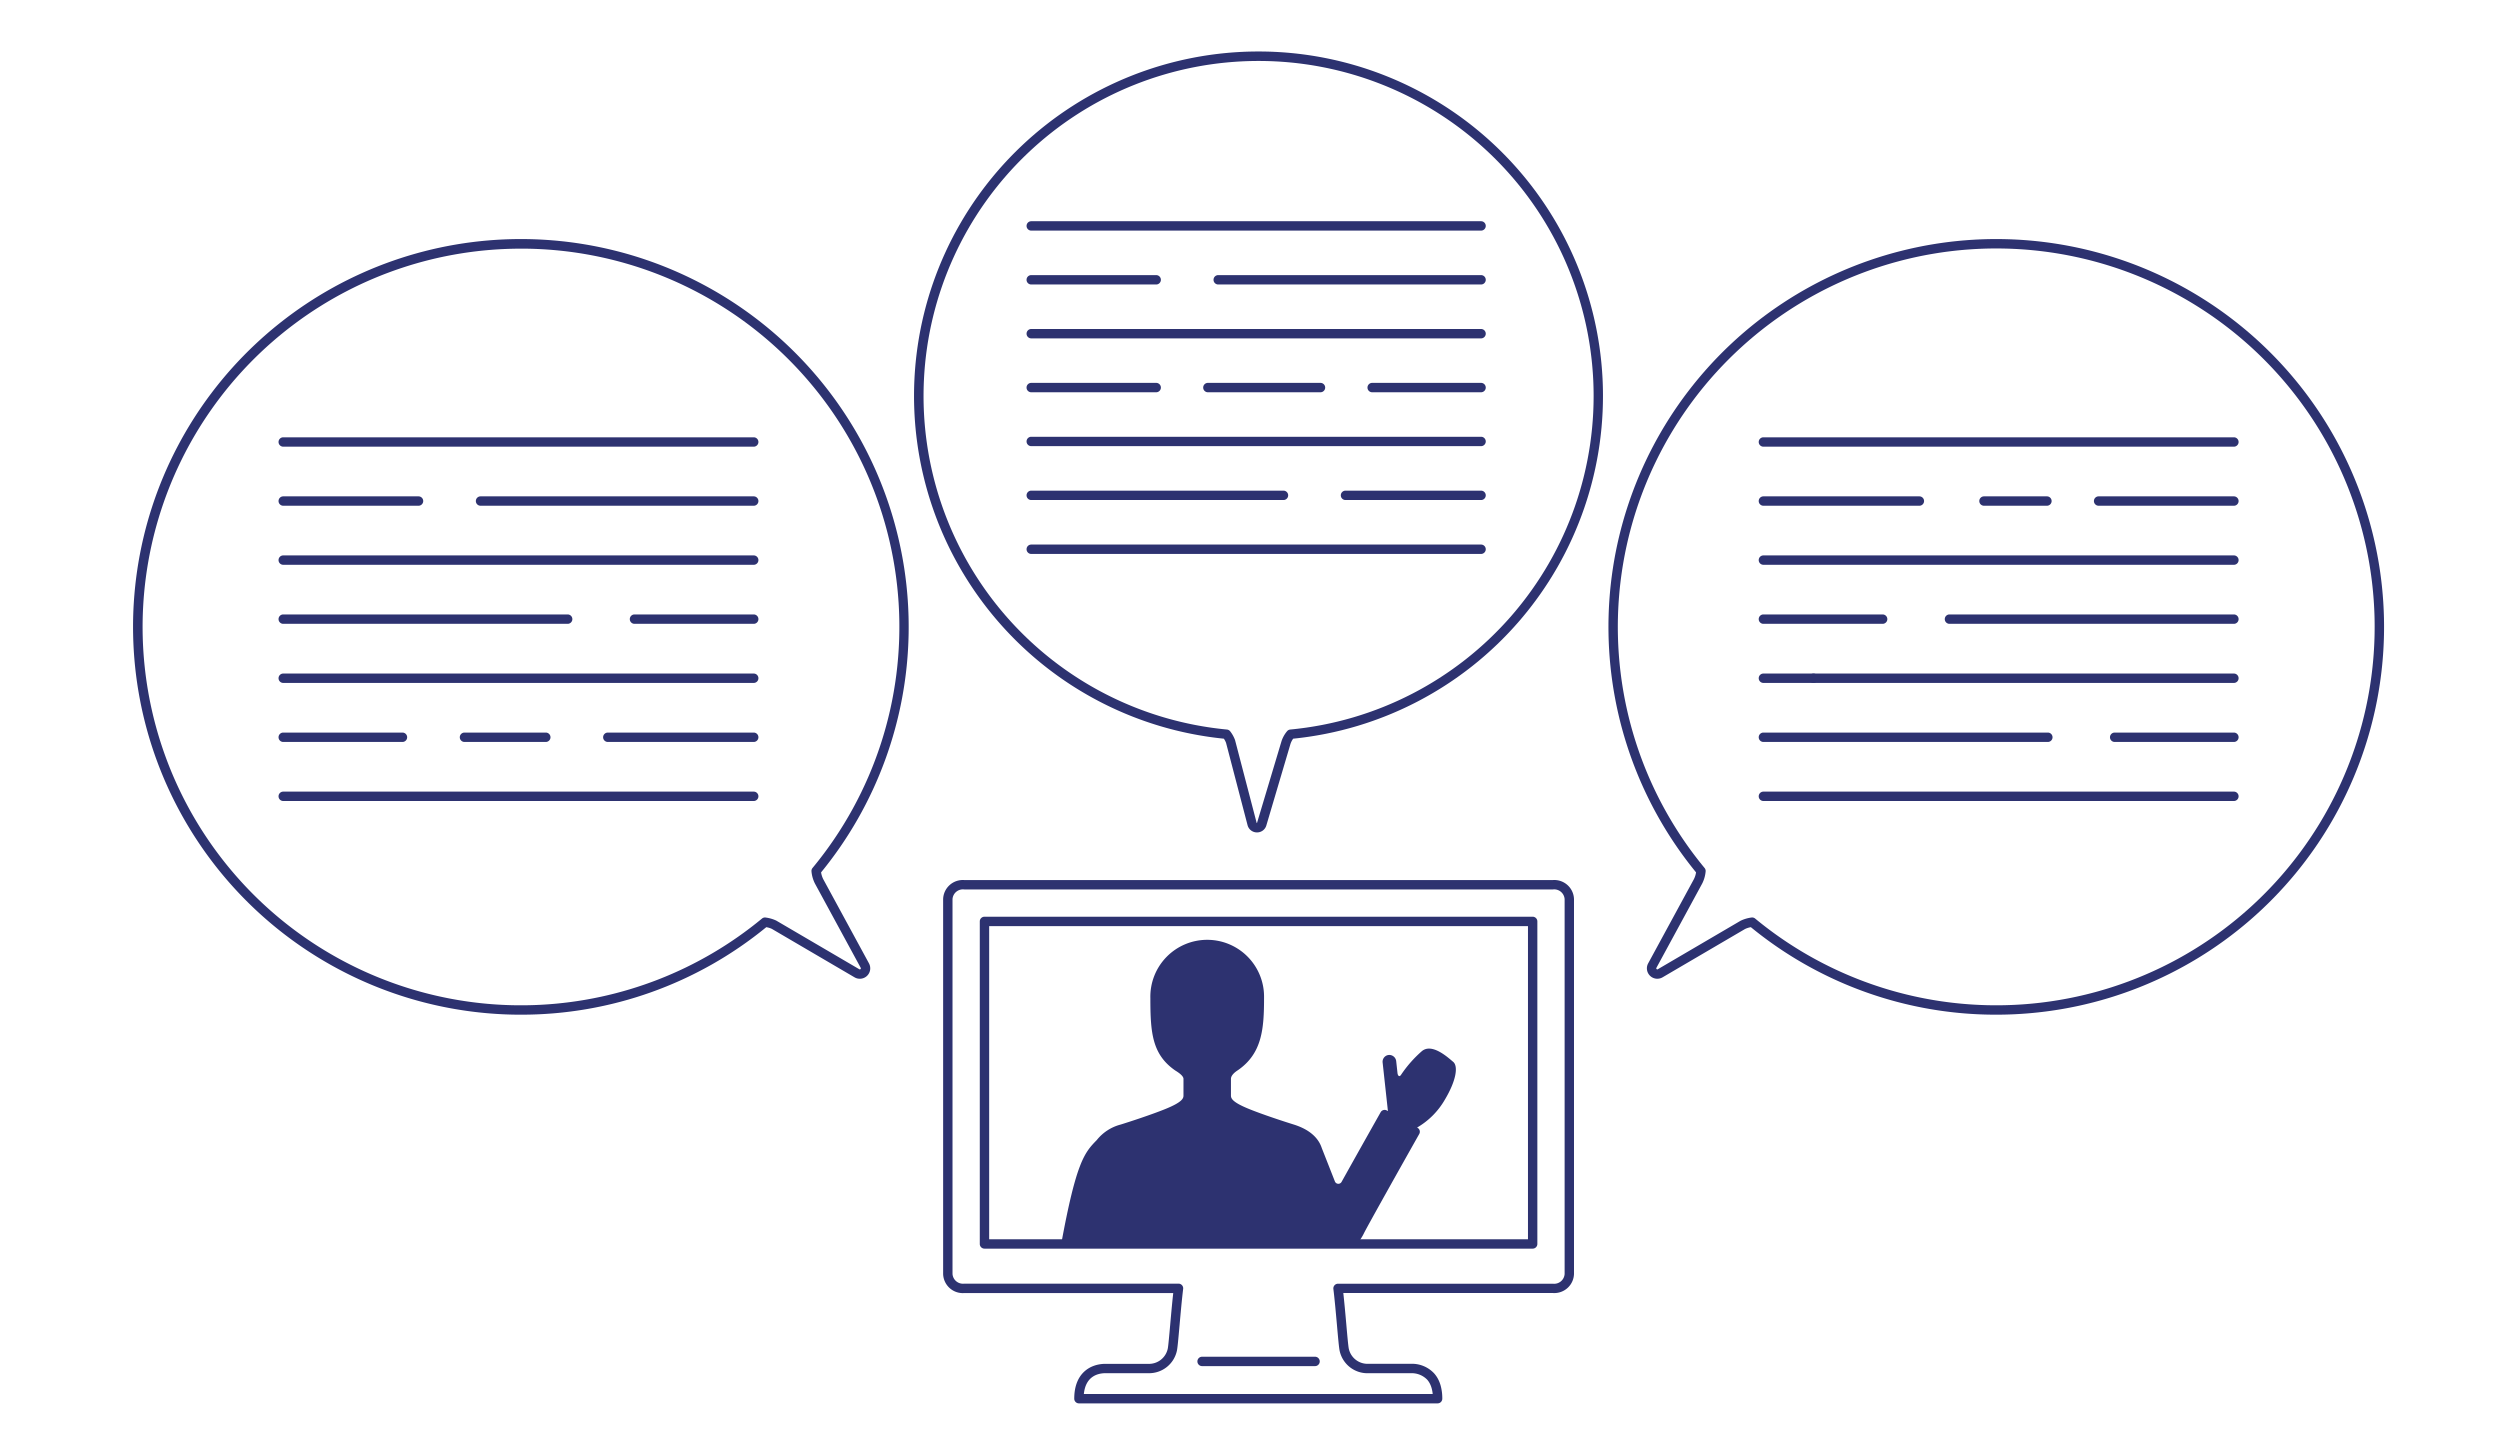 <svg xmlns="http://www.w3.org/2000/svg" viewBox="0 0 533 308"><defs><style>.a{fill:#2d3270;}.b{fill:none;}</style></defs><path class="a" d="M386.652,145.591a1.015,1.015,0,0,1-.389-.07.9.9,0,0,1-.321-.22.993.993,0,0,1-.29-.71.965.965,0,0,1,.071-.38,1,1,0,0,1,.219-.32,1.025,1.025,0,0,1,1.411,0,.878.878,0,0,1,.22.32.99.99,0,0,1,.079.38,1,1,0,0,1-.079.389.882.882,0,0,1-.22.321.9.9,0,0,1-.32.22A1.006,1.006,0,0,1,386.652,145.591Z"/><path class="a" d="M425.592,216.331a82.4,82.4,0,0,1-52.311-18.659,4.926,4.926,0,0,0-1.238.392l-17.582,10.3h0a2.22,2.22,0,0,1-3.072-2.977l9.763-17.975a4.854,4.854,0,0,0,.448-1.421,82.68,82.68,0,1,1,67.665,30.257Q427.427,216.332,425.592,216.331Zm-52.029-20.723a1,1,0,0,1,.638.23,80.678,80.678,0,1,0-10.784-10.783,1,1,0,0,1,.225.737,7.135,7.135,0,0,1-.72,2.552l-9.777,18a.2.2,0,0,0,.04.263.2.2,0,0,0,.266.033L371.1,196.3a7.688,7.688,0,0,1,2.308-.682A1,1,0,0,1,373.563,195.608Zm-19.607,11.9h0Z"/><path class="a" d="M476.268,95.233H375.959a1,1,0,0,1,0-2H476.268a1,1,0,0,1,0,2Z"/><path class="a" d="M476.268,145.6H375.959a1,1,0,0,1,0-2H476.268a1,1,0,0,1,0,2Z"/><path class="a" d="M476.268,107.824H447.424a1,1,0,0,1,0-2h28.844a1,1,0,0,1,0,2Z"/><path class="a" d="M436.405,107.824H422.987a1,1,0,0,1,0-2h13.418a1,1,0,0,1,0,2Z"/><path class="a" d="M409.211,107.824H375.959a1,1,0,0,1,0-2h33.252a1,1,0,0,1,0,2Z"/><path class="a" d="M476.268,120.414H375.959a1,1,0,0,1,0-2H476.268a1,1,0,1,1,0,2Z"/><path class="a" d="M476.268,133H415.627a1,1,0,0,1,0-2h60.641a1,1,0,0,1,0,2Z"/><path class="a" d="M401.379,133h-25.42a1,1,0,0,1,0-2h25.42a1,1,0,0,1,0,2Z"/><path class="a" d="M436.6,158.185H375.959a1,1,0,0,1,0-2H436.6a1,1,0,0,1,0,2Z"/><path class="a" d="M476.268,158.185h-25.42a1,1,0,0,1,0-2h25.42a1,1,0,0,1,0,2Z"/><path class="a" d="M476.268,170.774H375.959a1,1,0,1,1,0-2H476.268a1,1,0,0,1,0,2Z"/><path class="a" d="M111.061,216.331q-1.833,0-3.672-.08a82.682,82.682,0,1,1,67.665-30.258,4.955,4.955,0,0,0,.461,1.448l9.751,17.949a2.221,2.221,0,0,1-3.073,2.977h0l-17.65-10.339a4.775,4.775,0,0,0-1.169-.356A82.417,82.417,0,0,1,111.061,216.331Zm0-163.316a80.658,80.658,0,1,0,51.394,142.823.989.989,0,0,1,.793-.218,7.659,7.659,0,0,1,2.239.646L183.2,206.641a.221.221,0,0,0,.306-.3l-9.765-17.975a7.151,7.151,0,0,1-.732-2.578,1,1,0,0,1,.225-.737,80.633,80.633,0,0,0-62.179-132.04Z"/><path class="a" d="M160.694,95.233H60.385a1,1,0,1,1,0-2H160.694a1,1,0,0,1,0,2Z"/><path class="a" d="M160.694,145.6H60.385a1,1,0,1,1,0-2H160.694a1,1,0,0,1,0,2Z"/><path class="a" d="M89.229,107.824H60.385a1,1,0,0,1,0-2H89.229a1,1,0,0,1,0,2Z"/><path class="a" d="M160.694,107.824H102.452a1,1,0,0,1,0-2h58.242a1,1,0,0,1,0,2Z"/><path class="a" d="M160.694,120.414H60.385a1,1,0,0,1,0-2H160.694a1,1,0,0,1,0,2Z"/><path class="a" d="M121.026,133H60.385a1,1,0,1,1,0-2h60.641a1,1,0,0,1,0,2Z"/><path class="a" d="M160.694,133h-25.42a1,1,0,0,1,0-2h25.42a1,1,0,0,1,0,2Z"/><path class="a" d="M116.364,158.185H99.028a1,1,0,0,1,0-2h17.336a1,1,0,0,1,0,2Z"/><path class="a" d="M160.694,158.185H129.587a1,1,0,0,1,0-2h31.107a1,1,0,1,1,0,2Z"/><path class="a" d="M85.805,158.185H60.385a1,1,0,1,1,0-2h25.42a1,1,0,0,1,0,2Z"/><path class="a" d="M160.694,170.774H60.385a1,1,0,1,1,0-2H160.694a1,1,0,0,1,0,2Z"/><path class="a" d="M267.992,177.473h-.034a2.065,2.065,0,0,1-1.982-1.556h0l-4.585-17.551a4.054,4.054,0,0,0-.465-.878,73.442,73.442,0,1,1,14.775,0,4.233,4.233,0,0,0-.574,1.125l-5.14,17.366A2.061,2.061,0,0,1,267.992,177.473Zm-.081-2.062c.009.035.016.061.078.062l5.229-17.454A6.466,6.466,0,0,1,274.4,155.9a1,1,0,0,1,.681-.363,71.43,71.43,0,1,0-13.5,0,1,1,0,0,1,.714.406,6.84,6.84,0,0,1,1.016,1.839Z"/><path class="a" d="M315.763,49.166h-95.9a1,1,0,0,1,0-2h95.9a1,1,0,0,1,0,2Z"/><path class="a" d="M315.763,95.119h-95.9a1,1,0,0,1,0-2h95.9a1,1,0,0,1,0,2Z"/><path class="a" d="M246.5,60.654h-26.64a1,1,0,0,1,0-2H246.5a1,1,0,0,1,0,2Z"/><path class="a" d="M315.763,60.654H259.725a1,1,0,0,1,0-2h56.038a1,1,0,0,1,0,2Z"/><path class="a" d="M315.763,72.143h-95.9a1,1,0,0,1,0-2h95.9a1,1,0,0,1,0,2Z"/><path class="a" d="M246.5,83.631h-26.64a1,1,0,0,1,0-2H246.5a1,1,0,0,1,0,2Z"/><path class="a" d="M281.528,83.631H257.521a1,1,0,0,1,0-2h24.007a1,1,0,0,1,0,2Z"/><path class="a" d="M315.763,83.631H292.547a1,1,0,0,1,0-2h23.216a1,1,0,0,1,0,2Z"/><path class="a" d="M315.763,106.607h-28.9a1,1,0,0,1,0-2h28.9a1,1,0,0,1,0,2Z"/><path class="a" d="M273.637,106.607H219.862a1,1,0,0,1,0-2h53.775a1,1,0,0,1,0,2Z"/><path class="a" d="M315.763,118.1h-95.9a1,1,0,1,1,0-2h95.9a1,1,0,0,1,0,2Z"/><path class="a" d="M306.5,299.2H230.03a1,1,0,0,1-1-1c0-5.478,3.45-7.43,6.679-7.43h9.023a4.087,4.087,0,0,0,4.229-3.208c.115-.517.327-2.9.532-5.208.195-2.2.413-4.642.64-6.672H205.569a4.2,4.2,0,0,1-4.493-4.073V191.7a4.2,4.2,0,0,1,4.493-4.072H331.084a4.2,4.2,0,0,1,4.493,4.072v79.9a4.2,4.2,0,0,1-4.493,4.073h-44.69c.227,2.03.445,4.473.64,6.672.2,2.306.418,4.691.532,5.208a4.086,4.086,0,0,0,4.229,3.208h9.023a6.469,6.469,0,0,1,4.96,2.064,6.081,6.081,0,0,1,.81,1.177,7.234,7.234,0,0,1,.573,1.462,10.353,10.353,0,0,1,.336,2.727A1,1,0,0,1,306.5,299.2Zm-75.419-2h74.371a7.392,7.392,0,0,0-.217-1.2,5.214,5.214,0,0,0-.412-1.057,4.058,4.058,0,0,0-.542-.79,4.6,4.6,0,0,0-3.46-1.386H291.8A6.059,6.059,0,0,1,285.614,288c-.136-.613-.3-2.386-.572-5.464-.232-2.606-.495-5.559-.765-7.725a1,1,0,0,1,.993-1.124h45.814a2.23,2.23,0,0,0,2.493-2.073V191.7a2.23,2.23,0,0,0-2.493-2.072H205.569a2.23,2.23,0,0,0-2.493,2.072v79.9a2.231,2.231,0,0,0,2.493,2.073h45.689a1,1,0,0,1,.992,1.124c-.27,2.166-.533,5.119-.765,7.725-.274,3.078-.435,4.851-.572,5.464a6.061,6.061,0,0,1-6.181,4.775h-9.023C234.093,292.77,231.464,293.373,231.078,297.2Z"/><path class="a" d="M326.764,266.21H209.89a1,1,0,0,1-1-1V196.445a1,1,0,0,1,1-1H326.764a1,1,0,0,1,1,1V265.21A1,1,0,0,1,326.764,266.21Zm-115.874-2H325.764V197.445H210.89Z"/><path class="a" d="M280.368,291.255H256.285a1,1,0,0,1,0-2h24.083a1,1,0,1,1,0,2Z"/><path class="a" d="M309.813,226.383c-1.082-.9-4.569-4.145-6.733-2.222a25.713,25.713,0,0,0-4.317,4.9v0c-.436.734-.762.221-.817-.277l-.28-2.573a1.488,1.488,0,0,0-1.6-1.291,1.454,1.454,0,0,0-1.291,1.6l1.129,10.362-.222-.125a.975.975,0,0,0-1.328.37c-1.369,2.429-5.317,9.44-8.332,14.855a.787.787,0,0,1-1.421-.1c-1.156-2.948-2.335-5.94-2.79-7.093-.749-2.313-2.781-4.044-6.021-5.05-1.653-.511-6.605-2.114-9.64-3.363-3.263-1.344-3.712-2.13-3.712-2.78v-3.577c0-.8.922-1.5,1.507-1.871,5.141-3.566,5.549-8.833,5.549-15.346a12.122,12.122,0,1,0-24.236,0c0,7.312.349,12,5.308,15.43.526.325,1.751,1.088,1.751,1.787V233.6c0,.65-.45,1.436-3.714,2.78-3.012,1.239-7.979,2.849-9.638,3.363a9.631,9.631,0,0,0-5.139,3.326c-2.594,2.655-4.355,4.6-7.556,22.035h54.172c.034.034.065.074.1.107h8.775a11.676,11.676,0,0,0,1.544-2.421c1.154-2.232,7.918-14.278,11.727-21.034a.96.96,0,0,0-.379-1.313l-.087-.049,0,0a16.2,16.2,0,0,0,5.889-5.891C310.534,230.292,310.9,227.282,309.813,226.383Z"/><rect class="b" width="533" height="308"/></svg>